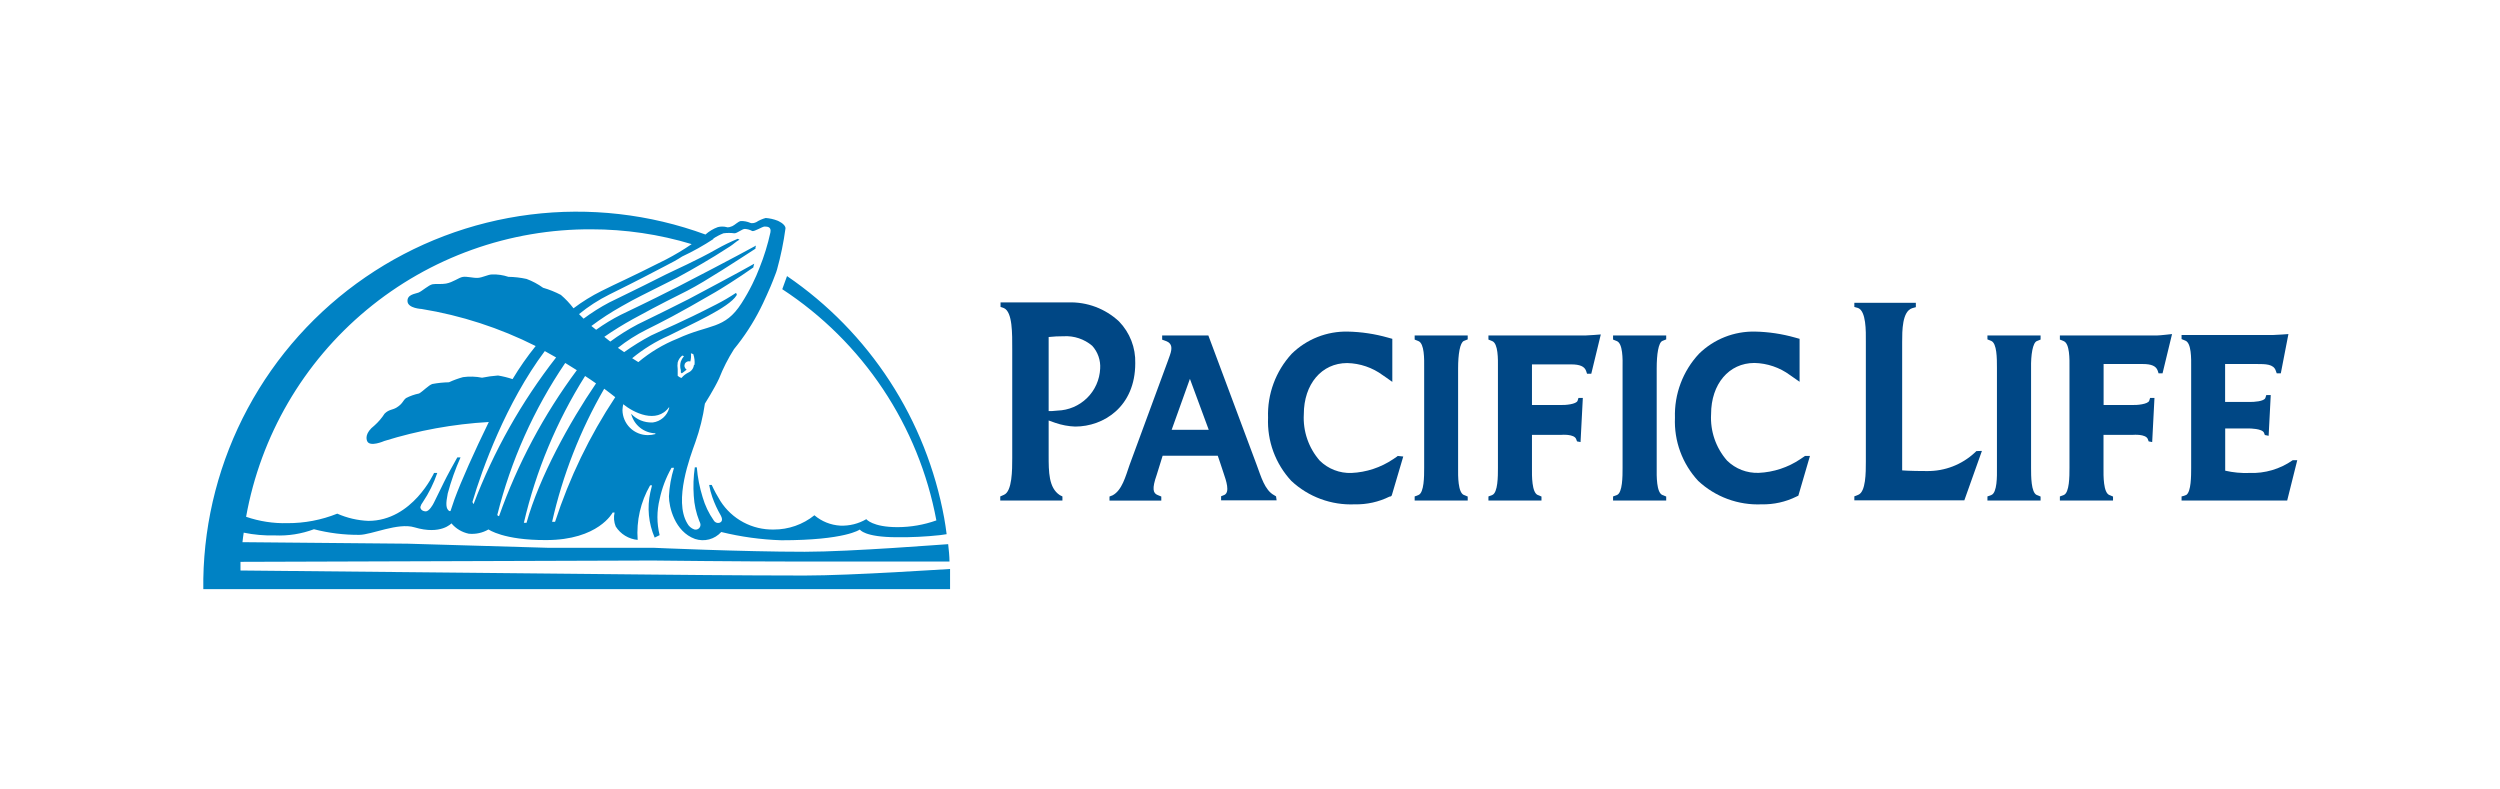 ﻿<svg width="206" height="65" viewBox="0 0 206 65" fill="none" xmlns="http://www.w3.org/2000/svg">
    <path d="M105.146 40.899L104.99 40.805C104.206 40.39 103.901 39.238 103.556 38.322L99.569 27.645H95.762V27.989L95.981 28.067C96.08 28.098 96.175 28.14 96.263 28.193C96.483 28.35 96.647 28.592 96.396 29.282C96.295 29.579 96.208 29.807 96.208 29.807C96.208 29.807 93.075 38.306 93.075 38.314C92.746 39.254 92.456 40.398 91.681 40.813L91.422 40.914V41.251H95.691V40.914L95.386 40.789C95.01 40.64 94.908 40.272 95.315 39.121L95.801 37.554H100.345C100.462 37.867 100.603 38.337 100.822 38.98C101.042 39.622 101.355 40.546 100.893 40.781L100.619 40.891V41.228H105.193L105.146 40.899ZM99.6 35.415H96.545L98.049 31.217L99.6 35.415Z" fill="#004785" />
    <path d="M132.916 27.645V27.981L133.23 28.107C133.723 28.31 133.715 29.572 133.7 30.324V38.557C133.7 39.238 133.7 40.601 133.237 40.789L132.916 40.907V41.244H137.295V40.914L136.982 40.789C136.488 40.586 136.504 39.222 136.512 38.557V30.347C136.512 29.203 136.653 28.232 136.982 28.091L137.295 27.966V27.645H132.916Z" fill="#004785" />
    <path d="M116.568 27.645V27.981L116.881 28.107C117.375 28.31 117.359 29.572 117.351 30.324V38.557C117.351 39.238 117.351 40.601 116.881 40.789L116.568 40.907V41.244H120.939V40.914L120.626 40.789C120.132 40.586 120.14 39.222 120.148 38.557V30.347C120.148 29.203 120.297 28.232 120.626 28.091L120.939 27.966V27.645H116.568Z" fill="#004785" />
    <path d="M164.548 30.308C164.548 29.525 164.548 28.295 164.078 28.091L163.765 27.966V27.645H168.144V27.981L167.83 28.107C167.501 28.248 167.337 29.219 167.36 30.363V38.557C167.36 39.238 167.36 40.586 167.83 40.789L168.144 40.914V41.244H163.765V40.907L164.086 40.789C164.572 40.601 164.556 39.222 164.548 38.557V30.308Z" fill="#004785" />
    <path d="M92.206 26.485C91.076 25.431 89.574 24.868 88.03 24.918H82.445V25.294L82.727 25.388C83.44 25.718 83.408 27.503 83.408 28.788V37.742C83.408 38.706 83.408 40.484 82.727 40.773L82.421 40.907V41.243H87.544V40.907L87.325 40.797C86.409 40.194 86.409 38.878 86.409 37.515V34.648L86.957 34.843C87.485 35.025 88.037 35.128 88.594 35.149C90.944 35.149 93.545 33.512 93.545 29.932C93.564 29.297 93.455 28.665 93.225 28.073C92.995 27.481 92.648 26.941 92.206 26.485ZM87.137 33.833L86.683 33.872H86.409V27.77C86.82 27.726 87.233 27.705 87.646 27.707C88.501 27.657 89.343 27.938 89.996 28.491C90.227 28.745 90.404 29.043 90.517 29.368C90.63 29.692 90.677 30.036 90.654 30.378C90.611 31.291 90.225 32.155 89.573 32.795C88.921 33.436 88.051 33.806 87.137 33.833Z" fill="#004785" />
    <path d="M115.173 37.57L115.087 37.64C114.995 37.711 114.898 37.776 114.797 37.836C113.777 38.524 112.587 38.917 111.358 38.972C110.878 38.989 110.399 38.908 109.95 38.734C109.502 38.561 109.094 38.298 108.75 37.961C107.828 36.908 107.356 35.536 107.434 34.139C107.434 31.648 108.907 29.916 111.006 29.916C112.065 29.939 113.091 30.289 113.944 30.919L114.218 31.107L114.727 31.467V27.919L114.359 27.817C113.285 27.512 112.177 27.347 111.061 27.323C110.208 27.304 109.359 27.456 108.566 27.769C107.772 28.082 107.049 28.552 106.439 29.149C105.119 30.58 104.418 32.475 104.488 34.42C104.447 35.373 104.596 36.324 104.925 37.218C105.255 38.112 105.759 38.932 106.408 39.63C107.107 40.282 107.929 40.788 108.826 41.119C109.723 41.45 110.677 41.599 111.633 41.557C112.623 41.579 113.604 41.361 114.492 40.922H114.547L114.656 40.867L114.703 40.75L115.628 37.617L115.173 37.57Z" fill="#004785" />
    <path d="M148.732 37.57L148.356 37.828C147.336 38.516 146.146 38.909 144.917 38.964C144.437 38.981 143.958 38.9 143.509 38.727C143.061 38.553 142.652 38.29 142.309 37.953C141.387 36.9 140.915 35.528 140.993 34.131C140.993 31.64 142.465 29.908 144.565 29.908C145.624 29.931 146.65 30.282 147.502 30.911L148.286 31.459V27.919L147.918 27.817C146.844 27.512 145.736 27.346 144.62 27.323C143.767 27.304 142.918 27.456 142.124 27.769C141.331 28.082 140.608 28.552 139.998 29.149C138.666 30.575 137.954 32.47 138.016 34.42C137.975 35.373 138.123 36.324 138.453 37.218C138.782 38.112 139.286 38.932 139.935 39.63C140.635 40.282 141.457 40.788 142.354 41.119C143.251 41.45 144.205 41.599 145.16 41.557C146.15 41.579 147.131 41.361 148.019 40.922L148.184 40.844L149.14 37.57H148.732Z" fill="#004785" />
    <path d="M130.613 27.645H122.647V27.981L122.96 28.107C123.453 28.31 123.438 29.572 123.43 30.331V38.557C123.43 39.238 123.43 40.601 122.96 40.789L122.647 40.907V41.243H127.018V40.914L126.712 40.789C126.219 40.586 126.227 39.222 126.234 38.557V35.831H128.671C128.671 35.831 129.72 35.744 129.877 36.183L129.947 36.371L130.237 36.426L130.425 32.791H130.065L129.994 33.018C129.9 33.316 128.945 33.386 128.671 33.371H126.234C126.234 32.188 126.234 30.668 126.234 30.026H129.462C130.182 30.026 130.566 30.19 130.699 30.574L130.77 30.794H131.122L131.906 27.558C131.906 27.558 130.856 27.645 130.613 27.645Z" fill="#004785" />
    <path d="M177.701 27.645H169.734V27.981L170.047 28.107C170.549 28.31 170.533 29.572 170.525 30.331V38.557C170.525 39.238 170.525 40.601 170.055 40.789L169.734 40.907V41.244H174.113V40.915L173.807 40.789C173.314 40.586 173.322 39.222 173.329 38.557V35.831H175.774C175.774 35.831 176.815 35.744 176.98 36.183L177.05 36.371L177.34 36.426L177.528 32.791H177.168L177.097 33.018C176.996 33.316 176.048 33.386 175.774 33.371H173.337V29.995H176.557C177.278 29.995 177.661 30.159 177.795 30.543L177.865 30.762H178.194L178.977 27.527C178.977 27.527 177.951 27.645 177.701 27.645Z" fill="#004785" />
    <path d="M188.918 37.922C187.877 38.652 186.625 39.021 185.354 38.972C184.683 38.998 184.011 38.935 183.356 38.784V35.306H185.346C185.346 35.306 186.404 35.306 186.553 35.658L186.623 35.846L186.936 35.909L187.109 32.556H186.741L186.67 32.783C186.576 33.081 185.675 33.128 185.401 33.12H183.349V29.995H185.957C186.678 29.995 187.344 29.995 187.524 30.543L187.602 30.762H187.939L188.566 27.527C188.566 27.527 187.524 27.605 187.281 27.605H179.761V27.942L180.074 28.068C180.576 28.271 180.56 29.532 180.552 30.292V38.557C180.552 39.199 180.552 40.515 180.153 40.781C180.027 40.838 179.896 40.88 179.761 40.907V41.244H188.464L189.294 37.922H188.918Z" fill="#004785" />
    <path d="M162.856 37.17L162.715 37.303C161.651 38.289 160.249 38.83 158.798 38.815C157.333 38.815 156.738 38.76 156.738 38.76V28.185C156.738 27.253 156.738 25.663 157.561 25.396L157.866 25.31V24.95H152.798V25.294L153.111 25.381C153.769 25.655 153.754 27.253 153.746 28.169V38.04C153.746 38.948 153.746 40.523 153.119 40.773L152.798 40.899V41.228H161.861L163.31 37.154L162.856 37.17Z" fill="#004785" />
    <path d="M78.285 47.745V46.884C78.129 46.884 70.217 47.424 66.308 47.424C61.185 47.424 53.829 47.346 53.829 47.346L19.816 47.009C19.816 46.931 19.816 46.382 19.816 46.296L53.774 46.187C53.774 46.187 61.161 46.273 66.308 46.273C70.225 46.273 78.058 46.273 78.238 46.273C78.238 45.842 78.176 45.262 78.129 44.839C77.972 44.839 70.123 45.466 66.308 45.466C61.185 45.466 53.829 45.137 53.829 45.137H45.11L33.595 44.8L19.98 44.675C19.98 44.565 20.066 44.017 20.082 43.891C20.924 44.065 21.784 44.141 22.644 44.118C23.743 44.168 24.84 43.995 25.871 43.609C27.089 43.924 28.342 44.08 29.6 44.072C30.61 44.072 32.796 43.037 34.159 43.453C36.337 44.103 37.198 43.124 37.198 43.124C37.565 43.56 38.067 43.86 38.624 43.977C39.191 44.035 39.761 43.912 40.253 43.625C40.253 43.625 41.483 44.518 45.001 44.502C49.317 44.502 50.484 42.231 50.484 42.231H50.641C50.553 42.615 50.586 43.017 50.735 43.382C50.931 43.693 51.197 43.954 51.511 44.145C51.825 44.337 52.178 44.454 52.544 44.487C52.427 42.919 52.785 41.352 53.57 39.99H53.727L53.586 40.57C53.311 41.82 53.437 43.124 53.946 44.299L54.354 44.095C54.112 43.123 54.112 42.106 54.354 41.134C54.544 40.227 54.874 39.354 55.333 38.549H55.537C55.298 39.311 55.159 40.101 55.121 40.899C55.121 41.776 55.599 43.805 57.268 44.408C57.645 44.534 58.05 44.547 58.434 44.446C58.819 44.344 59.165 44.132 59.43 43.837C61.054 44.236 62.716 44.464 64.388 44.518C69.668 44.518 70.851 43.633 70.851 43.633C70.851 43.633 71.204 44.267 73.906 44.267C75.094 44.281 76.282 44.223 77.463 44.095L78.003 44.017C77.948 43.57 77.878 43.116 77.8 42.677C77.067 38.664 75.545 34.836 73.322 31.416C71.099 27.995 68.22 25.049 64.851 22.749L64.459 23.83C67.751 25.985 70.573 28.783 72.755 32.057C74.937 35.331 76.435 39.013 77.157 42.881C76.131 43.246 75.05 43.434 73.961 43.437C71.885 43.437 71.384 42.779 71.384 42.779C70.734 43.159 69.989 43.344 69.237 43.312C68.453 43.266 67.705 42.967 67.107 42.458C66.157 43.223 64.973 43.638 63.754 43.633C62.881 43.651 62.019 43.445 61.249 43.033C60.479 42.622 59.829 42.019 59.359 41.283C59.093 40.858 58.855 40.416 58.647 39.959H58.435C58.491 40.3 58.578 40.636 58.694 40.962C58.878 41.486 59.112 41.992 59.391 42.473C59.461 42.607 59.634 42.975 59.265 43.084C59.178 43.104 59.086 43.095 59.004 43.058C58.922 43.022 58.855 42.959 58.811 42.881C58.401 42.296 58.092 41.648 57.895 40.962C57.646 40.164 57.486 39.342 57.417 38.51H57.252C57.14 39.288 57.111 40.075 57.166 40.86C57.206 41.569 57.359 42.267 57.62 42.928C57.661 43.005 57.693 43.086 57.714 43.171C57.727 43.238 57.722 43.307 57.699 43.372C57.677 43.437 57.639 43.495 57.587 43.541C57.536 43.587 57.474 43.618 57.407 43.633C57.34 43.648 57.271 43.645 57.205 43.625C56.954 43.535 56.747 43.353 56.626 43.116C55.505 41.228 56.868 37.632 57.299 36.434C57.665 35.405 57.928 34.342 58.083 33.261C58.083 33.261 58.866 32.023 59.25 31.193C59.582 30.349 59.994 29.539 60.48 28.773C61.326 27.741 62.056 26.619 62.657 25.428C62.822 25.13 63.55 23.524 63.691 23.125C63.832 22.725 63.942 22.521 64.028 22.208C64.337 21.095 64.57 19.961 64.725 18.816C64.725 18.448 64.067 18.182 64.067 18.182C63.756 18.061 63.429 17.987 63.096 17.962C62.819 18.036 62.554 18.152 62.313 18.307C61.984 18.456 61.819 18.362 61.819 18.362C61.572 18.256 61.305 18.205 61.036 18.213C60.809 18.26 60.542 18.55 60.339 18.636C59.97 18.793 59.876 18.714 59.876 18.714C59.637 18.654 59.387 18.654 59.148 18.714C58.773 18.851 58.427 19.059 58.13 19.325C53.519 17.634 48.571 17.07 43.699 17.68C38.826 18.291 34.17 20.059 30.12 22.836C26.07 25.613 22.744 29.319 20.418 33.644C18.093 37.969 16.836 42.788 16.753 47.698C16.753 47.855 16.753 48.544 16.753 48.544H78.285V47.745ZM39.024 41.533C38.937 41.479 39.024 41.432 38.922 41.385C39.705 38.69 41.703 33.191 44.891 28.929L45.823 29.454C42.964 33.117 40.672 37.189 39.024 41.533ZM40.974 42.442C42.09 37.968 43.986 33.725 46.575 29.908L47.531 30.504C44.806 34.169 42.646 38.222 41.123 42.528C41.037 42.528 41.037 42.481 40.974 42.442ZM43.324 43.077H43.167C44.164 38.792 45.869 34.704 48.212 30.982C48.533 31.193 48.839 31.397 49.113 31.593C46.935 34.781 44.429 39.332 43.387 43.077H43.324ZM45.674 42.998C45.565 42.998 45.604 42.998 45.494 42.998C46.364 39.147 47.811 35.45 49.787 32.031C50.171 32.313 50.468 32.548 50.696 32.728C48.587 35.912 46.919 39.367 45.737 42.998H45.674ZM53.743 34.812C53.418 34.823 53.095 34.764 52.795 34.64C52.495 34.516 52.226 34.329 52.004 34.092C52.115 34.542 52.37 34.943 52.731 35.235C53.092 35.526 53.538 35.691 54.001 35.705V35.768C53.8 35.825 53.592 35.854 53.382 35.854C52.833 35.854 52.306 35.638 51.914 35.253C51.523 34.867 51.299 34.343 51.291 33.794C51.297 33.63 51.318 33.468 51.353 33.308C52.192 33.99 54.103 34.969 55.137 33.543V33.637C55.053 33.944 54.881 34.219 54.641 34.428C54.401 34.637 54.105 34.771 53.79 34.812H53.743ZM57.182 30.065C57.167 30.202 57.117 30.333 57.036 30.444C56.955 30.556 56.846 30.644 56.719 30.7C56.513 30.8 56.329 30.941 56.179 31.115C56.179 31.17 56.101 31.115 56.069 31.115C56.038 31.115 55.913 31.021 55.842 30.966C55.84 30.945 55.84 30.924 55.842 30.903C55.835 30.859 55.835 30.814 55.842 30.77V30.629C55.85 30.556 55.85 30.483 55.842 30.41C55.814 30.228 55.814 30.043 55.842 29.861C55.905 29.638 56.036 29.441 56.218 29.297L56.359 29.344C56.251 29.477 56.164 29.625 56.101 29.783C56.031 30.018 56.031 30.269 56.101 30.504C56.108 30.566 56.108 30.629 56.101 30.692L56.179 30.762C56.226 30.734 56.27 30.703 56.312 30.668L56.578 30.457C56.5 30.407 56.442 30.33 56.415 30.241C56.387 30.152 56.393 30.056 56.43 29.971C56.471 29.892 56.54 29.829 56.623 29.795C56.706 29.76 56.798 29.756 56.884 29.783C56.941 29.563 56.956 29.335 56.931 29.109L57.127 29.18C57.224 29.464 57.258 29.766 57.229 30.065H57.182ZM58.748 19.678C59.019 19.496 59.308 19.344 59.61 19.224C59.912 19.184 60.217 19.184 60.519 19.224C60.746 19.224 61.177 18.848 61.38 18.863C61.586 18.875 61.786 18.931 61.968 19.028C62.14 19.122 62.814 18.66 63.01 18.667C63.206 18.675 63.582 18.667 63.48 19.161C63.263 20.15 62.965 21.12 62.587 22.059C62.422 22.49 62.227 22.944 61.992 23.414C61.726 23.953 61.43 24.476 61.106 24.981C59.704 27.174 58.474 26.681 55.827 27.903C54.655 28.372 53.565 29.026 52.599 29.838L52.09 29.517C53.015 28.756 54.04 28.125 55.137 27.645C56.994 26.689 60.049 25.373 60.691 24.339C60.738 24.253 60.691 24.198 60.644 24.135C60.122 24.482 59.581 24.799 59.023 25.083C55.999 26.634 54.973 27.01 53.649 27.645C52.88 28.052 52.14 28.51 51.432 29.015L50.915 28.663C51.644 28.084 52.432 27.583 53.265 27.167C54.597 26.501 55.74 25.937 58.944 24.072C59.234 23.908 60.832 22.921 62.078 22.036C62.078 21.934 62.133 21.824 62.148 21.73C61.051 22.365 57.448 24.268 56.751 24.644C53.758 26.156 53.892 26.054 52.56 26.72C51.768 27.137 51.008 27.614 50.288 28.146C50.108 28.013 49.944 27.88 49.795 27.754C50.553 27.229 51.337 26.743 52.145 26.297C53.484 25.584 53.649 25.451 56.649 23.947C58.169 23.164 60.856 21.393 62.25 20.492C62.25 20.375 62.25 20.336 62.297 20.234C60.809 21.056 56.563 23.273 55.858 23.626C52.865 25.146 52.521 25.263 51.158 25.937C50.448 26.296 49.767 26.71 49.121 27.174L48.729 26.861C49.523 26.266 50.355 25.724 51.22 25.24C52.529 24.495 52.787 24.401 55.779 22.89C56.038 22.756 57.479 21.965 58.913 21.088L60.151 20.305C60.417 20.14 60.675 19.881 60.934 19.748L60.785 19.678C60.192 19.926 59.614 20.209 59.054 20.524C57.487 21.425 55.474 22.31 54.871 22.615C51.878 24.127 51.541 24.253 50.21 24.919C49.468 25.309 48.759 25.757 48.087 26.258C47.946 26.127 47.821 26.002 47.711 25.882C48.481 25.253 49.319 24.711 50.21 24.268C51.534 23.602 51.824 23.485 54.816 21.918C55.364 21.644 55.827 21.386 56.21 21.135C57.111 20.713 57.981 20.226 58.811 19.678H58.748ZM48.714 18.895C51.519 18.894 54.309 19.305 56.994 20.116C56.317 20.578 55.613 21 54.886 21.378C51.502 23.085 51.056 23.226 49.56 23.978C48.749 24.381 47.978 24.858 47.257 25.404C46.95 25 46.601 24.629 46.215 24.3C45.748 24.055 45.257 23.858 44.75 23.712C44.331 23.409 43.872 23.163 43.387 22.984C42.895 22.876 42.394 22.819 41.891 22.811C41.457 22.665 41.001 22.598 40.543 22.615C40.222 22.615 39.76 22.874 39.376 22.897C38.992 22.921 38.459 22.756 38.123 22.819C37.786 22.882 37.339 23.258 36.752 23.367C36.368 23.438 35.968 23.367 35.647 23.422C35.326 23.477 34.77 24.002 34.48 24.112C34.19 24.221 33.532 24.268 33.579 24.84C33.626 25.412 34.739 25.459 34.739 25.459C38.009 25.993 41.179 27.023 44.139 28.514C43.442 29.378 42.806 30.288 42.235 31.24C41.845 31.108 41.444 31.009 41.037 30.942C40.595 30.974 40.155 31.034 39.721 31.123C39.205 31.021 38.675 31.005 38.154 31.076C37.757 31.184 37.369 31.326 36.995 31.499C36.535 31.509 36.076 31.556 35.624 31.64C35.326 31.734 34.84 32.251 34.535 32.423C34.161 32.498 33.8 32.625 33.462 32.799C33.188 33.003 33.203 33.261 32.678 33.582C32.334 33.794 32.059 33.723 31.691 34.084C31.458 34.447 31.176 34.776 30.853 35.063C30.07 35.674 30.18 36.16 30.25 36.34C30.462 36.872 31.66 36.34 31.66 36.34C34.457 35.467 37.351 34.941 40.277 34.773C39.078 37.233 38.013 39.606 37.449 41.142L37.12 42.113C37.026 42.113 37.05 42.113 37.026 42.113C36.728 41.925 36.728 41.494 36.893 40.664C37.166 39.645 37.519 38.65 37.95 37.687H37.684C37.441 38.102 36.76 39.356 36.595 39.708C36.376 40.178 36.29 40.311 35.757 41.416C35.671 41.604 35.35 42.144 35.083 42.137C34.817 42.129 34.637 41.98 34.637 41.776C34.676 41.63 34.745 41.494 34.84 41.377C35.341 40.63 35.741 39.822 36.031 38.972H35.765C35.765 38.972 33.987 42.92 30.352 42.92C29.468 42.884 28.599 42.682 27.79 42.325C26.485 42.848 25.091 43.114 23.686 43.108C22.527 43.138 21.373 42.96 20.278 42.583C21.476 35.91 24.992 29.874 30.206 25.54C35.42 21.206 41.996 18.852 48.776 18.895H48.714Z" fill="#0082C4" />
</svg>
